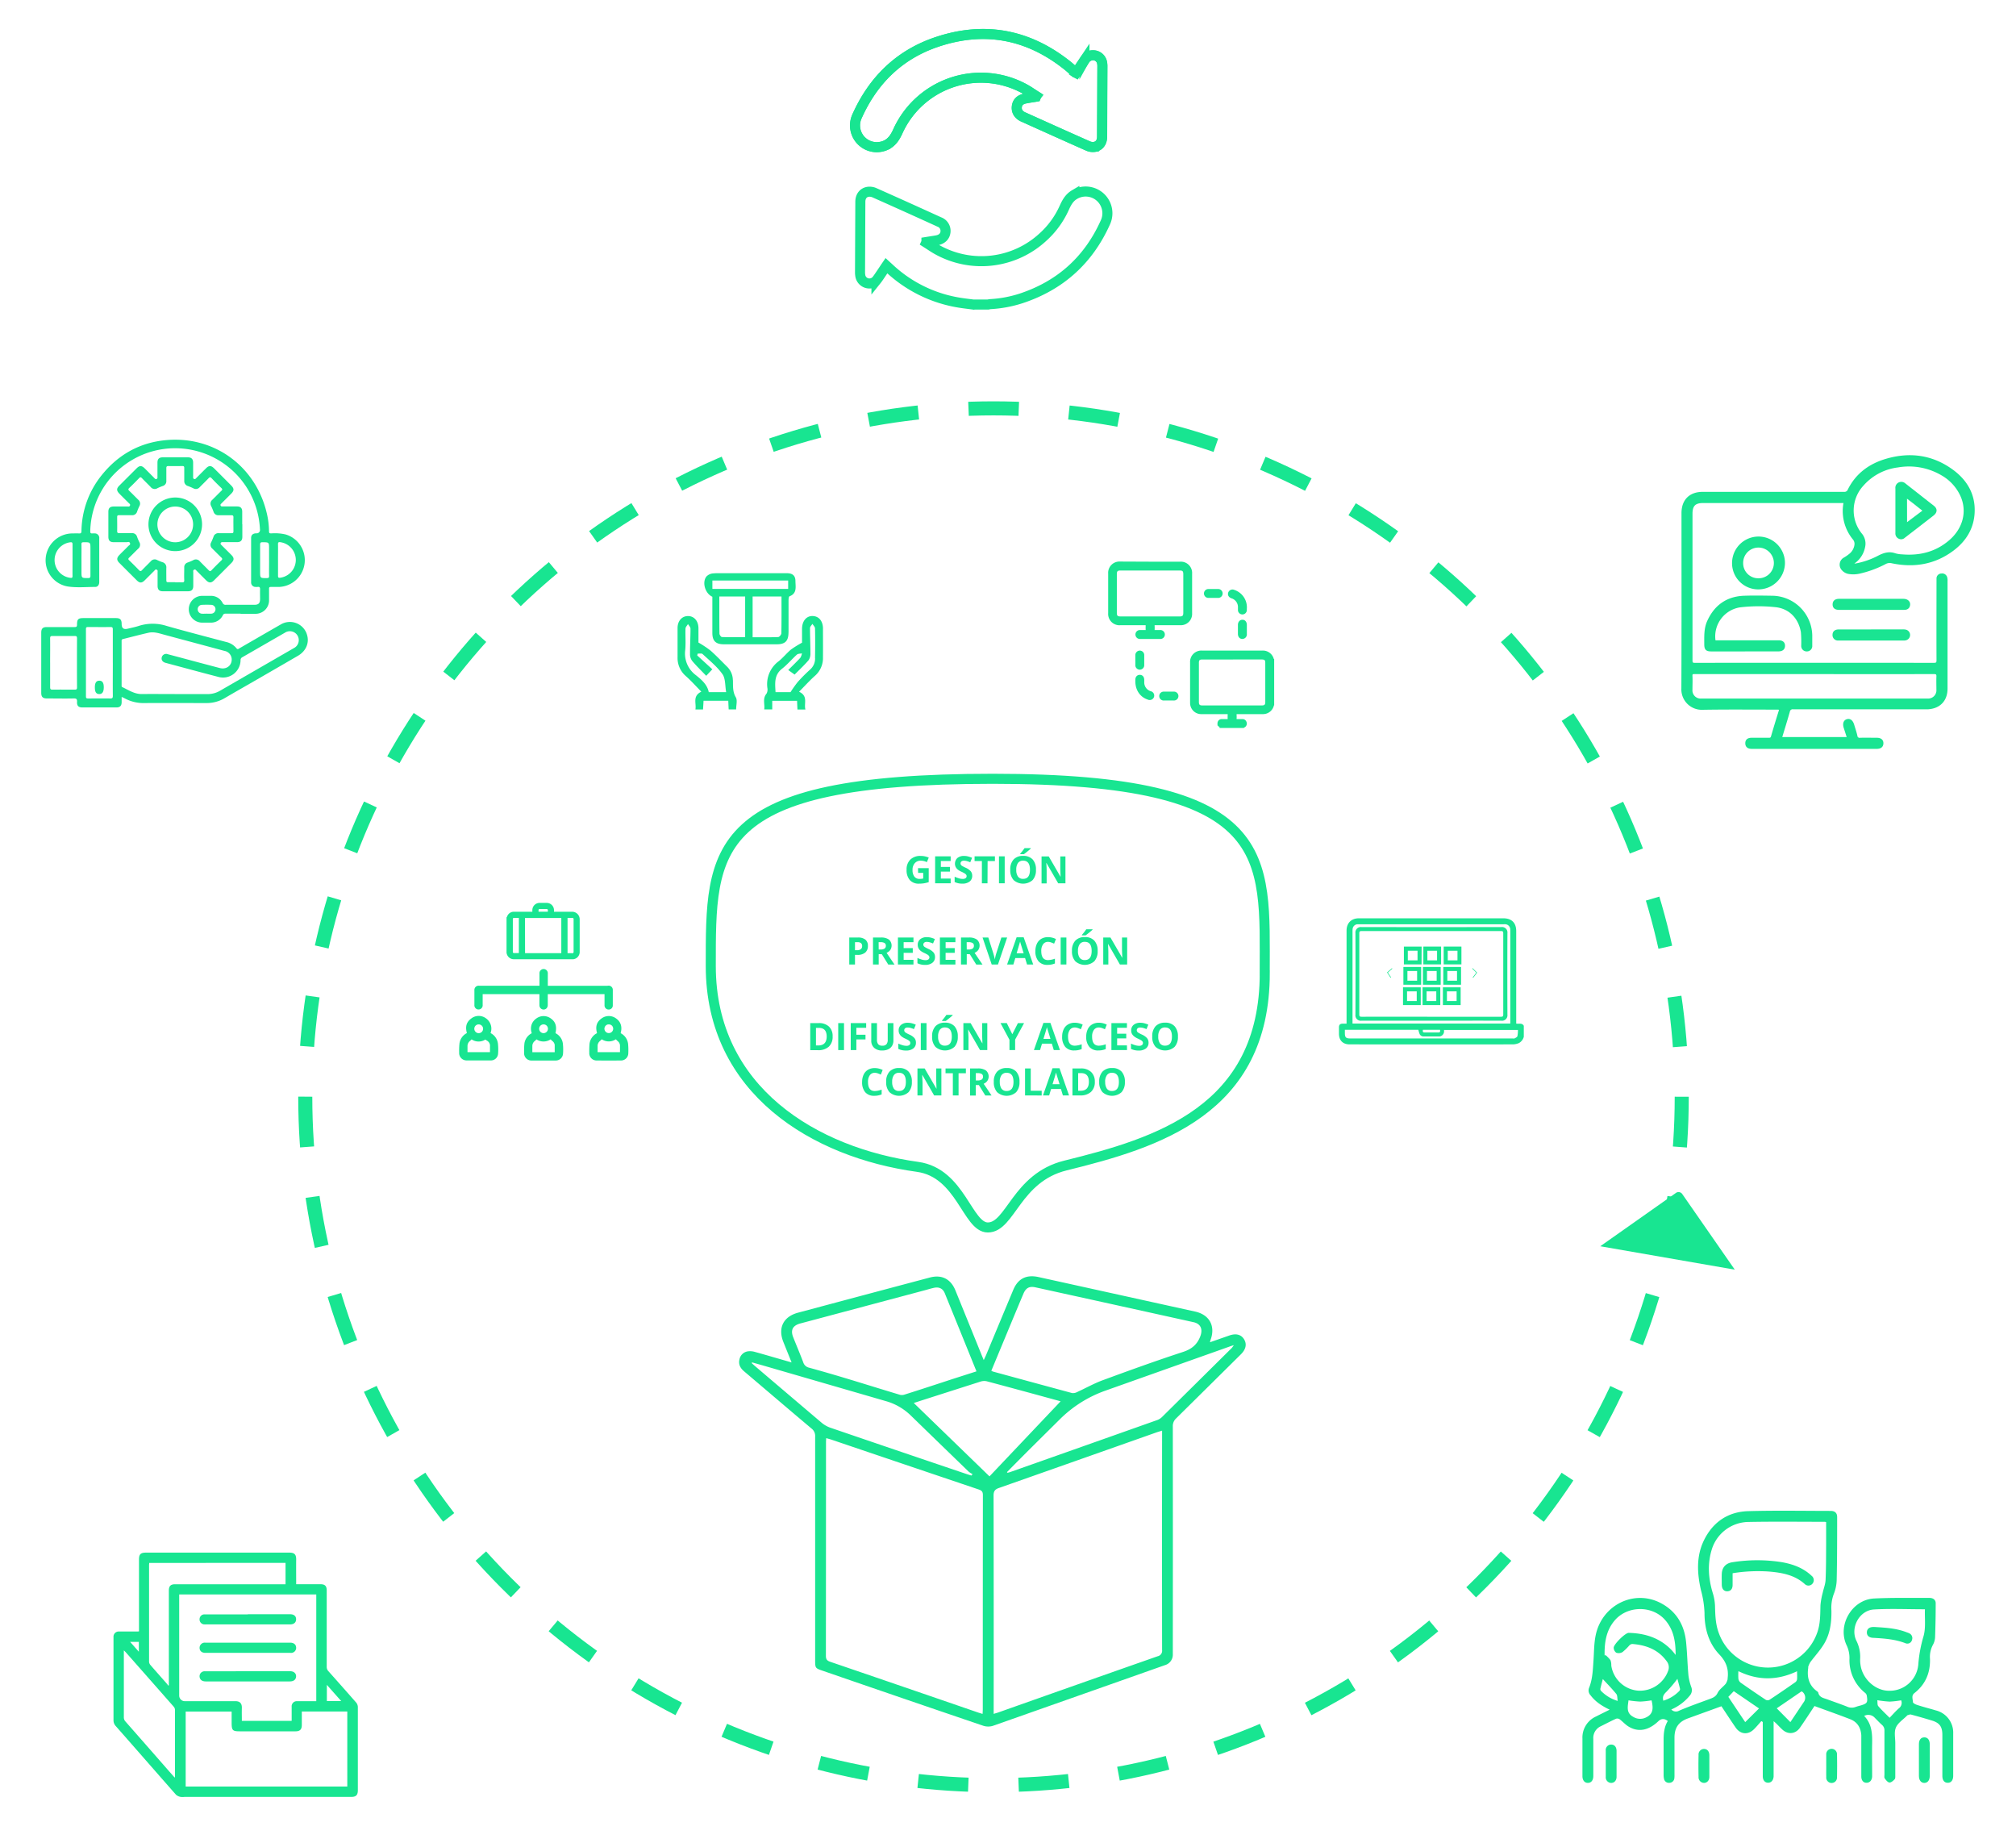 <svg id="Capa_2" data-name="Capa 2" xmlns="http://www.w3.org/2000/svg" viewBox="0 0 965 880"><defs><style>.cls-1,.cls-4,.cls-9{fill:none;}.cls-1,.cls-4,.cls-5,.cls-6{stroke:#18e591;stroke-miterlimit:10;}.cls-1{stroke-width:6.73px;stroke-dasharray:0 0 24.07 24.07;}.cls-2,.cls-6{fill:#18e591;}.cls-3{fill:#1ae491;}.cls-4{stroke-width:4.81px;}.cls-5{fill:#1ae492;}.cls-5,.cls-6{stroke-width:0.96px;}.cls-7{fill:#1ae592;}.cls-8{isolation:isolate;}</style></defs><g id="Capa_1-2" data-name="Capa 1-2"><circle class="cls-1" cx="475.56" cy="524.87" r="329.44"/><path class="cls-2" d="M766,596.41l36.23-25.53a2.15,2.15,0,0,1,3,.52l25.16,36.21"/><path class="cls-3" d="M58.23,333.54V336c0,1.76-.78,2.56-2.51,2.56H39.42c-1.81,0-2.65-.79-2.54-2.63.07-1.31-.24-1.72-1.64-1.68-4.27.1-8.55,0-12.83,0-1.92,0-2.67-.75-2.67-2.67V302.78c0-1.94.74-2.69,2.66-2.69,4.45,0,8.9,0,13.35,0,.87,0,1.12-.23,1.12-1.1,0-2.68.54-3.2,3.19-3.2H55.43c2.1,0,2.79.71,2.8,2.81s1,2.75,2.94,2.27c1.76-.43,3.56-.78,5.29-1.34a21.84,21.84,0,0,1,13.24,0c9.44,2.69,19,5.15,28.45,7.67a8.85,8.85,0,0,1,5,3c.6.79,1,.33,1.55,0,6.55-3.78,13.09-7.58,19.65-11.33a8.54,8.54,0,0,1,12.71,5.28c1,3.78-.74,7.54-4.44,9.69q-10.62,6.17-21.26,12.3c-4.55,2.62-9.11,5.21-13.64,7.86A16.76,16.76,0,0,1,99,336.46c-9.88,0-19.77-.07-29.66,0a18.94,18.94,0,0,1-9.74-2.3c-.38-.21-.79-.37-1.37-.64Zm25.43-1.37c5.17,0,10.33,0,15.51,0a11.76,11.76,0,0,0,6.11-1.58l35.37-20.42a4.27,4.27,0,1,0-4.25-7.39c-6.79,3.9-13.57,7.83-20.36,11.72a1.5,1.5,0,0,0-.89,1.44,8.4,8.4,0,0,1-10.65,8c-8.43-2.19-16.84-4.48-25.25-6.73-1.49-.4-2.17-1.48-1.79-2.76a2.17,2.17,0,0,1,2.89-1.36l6.06,1.61q9.41,2.54,18.8,5c3.21.85,5.91-1.28,5.69-4.41a4.17,4.17,0,0,0-3.42-3.78c-9.57-2.59-19.14-5.14-28.71-7.72-2.5-.68-5-1.55-7.6-1-4.08.92-8.11,2-12.17,3a.84.84,0,0,0-.79,1q0,10.56,0,21.11c0,.34-.07.75.34.93,3,1.39,5.78,3.36,9.32,3.32,5.25-.06,10.51,0,15.76,0ZM54,317.2c0-5.3,0-10.6,0-15.9,0-.87-.11-1.25-1.12-1.23-3.56.06-7.13,0-10.69,0-.81,0-1.06.19-1.05,1q0,16.11,0,32.2c0,.85.27,1,1.06,1,3.52,0,7-.06,10.55,0,1,0,1.27-.23,1.26-1.25-.06-5.29,0-10.59,0-15.89ZM24,317.13c0,3.91,0,7.84,0,11.75,0,.95.27,1.18,1.19,1.16,3.52-.05,7,0,10.55,0,.85,0,1.14-.18,1.13-1.08q-.06-11.76,0-23.51c0-.89-.27-1.1-1.13-1.09-3.52,0-7,0-10.55,0-.91,0-1.21.19-1.2,1.16.06,3.87,0,7.74,0,11.62Z"/><path class="cls-3" d="M115.19,293.68c-2.41,0-4.81,0-7.21,0a1.26,1.26,0,0,0-1.33.8,6.29,6.29,0,0,1-5.87,3.49c-1.34,0-2.67,0-4,0a6.41,6.41,0,1,1,0-12.82c1.38,0,2.76,0,4.14,0a6.15,6.15,0,0,1,5.64,3.41,1.46,1.46,0,0,0,1.56.87c4.54,0,9.09,0,13.63,0,2,0,2.73-.75,2.74-2.74,0-1.56-.06-3.13,0-4.68,0-1-.31-1.27-1.22-1.13a3.48,3.48,0,0,1-.79,0,2.11,2.11,0,0,1-2.28-2.25q0-10.56,0-21.11c0-1.53.86-2.26,2.49-2.3a1.59,1.59,0,0,0,1.74-1.88,40.64,40.64,0,0,0-81.23.93c0,.77.2,1.06,1,1a4.82,4.82,0,0,1,.93,0,2.16,2.16,0,0,1,2.38,2.42q0,10.42,0,20.84c0,1.36-.71,2.35-1.88,2.35-4.4,0-8.84.45-13.2-.21a12.71,12.71,0,0,1-10.55-13.66,12.91,12.91,0,0,1,12.43-11.73c1.15,0,2.32-.07,3.47,0,.92.06,1.2-.2,1.21-1.16a43.57,43.57,0,0,1,9.78-26.83c7.93-9.82,18.22-15.55,30.82-16.67,23.11-2.06,43,12.64,48.18,35.3a38.38,38.38,0,0,1,1,8.34c0,.84.26,1,1.07,1a22.51,22.51,0,0,1,6.89.51,12.83,12.83,0,0,1-3.24,25.12c-1.29,0-2.59,0-3.87,0-.65,0-.84.21-.83.85,0,1.82,0,3.65,0,5.48a6.43,6.43,0,0,1-6.52,6.52c-2.36,0-4.72,0-7.08,0ZM34.72,268c0-2.49,0-5,0-7.47,0-.95-.3-1.12-1.15-1a8.57,8.57,0,0,0,.07,17c.79.11,1.09,0,1.08-.93C34.68,273.06,34.72,270.53,34.72,268Zm98.36,0c0,2.49,0,5,0,7.47,0,.88.19,1.18,1.1,1a8.58,8.58,0,0,0,0-17c-.9-.14-1.13.15-1.11,1,.06,2.49,0,5,0,7.47ZM39,268v5.47c0,3.2,0,3.17,3.17,3.17.86,0,1.13-.21,1.12-1.1,0-4.27,0-8.54,0-12.81,0-3.28,0-3.25-3.25-3.23-.8,0-1.07.19-1.05,1,.05,2.49,0,5,0,7.47Zm89.8.14v-5.48c0-3.19,0-3.14-3.18-3.17-1,0-1.12.38-1.11,1.24,0,4.23,0,8.45,0,12.69,0,3.29,0,3.26,3.24,3.23.8,0,1.08-.19,1.06-1-.06-2.49,0-5,0-7.47ZM98.89,293.68c.75,0,1.51.05,2.26,0a2.1,2.1,0,0,0,2-2.11,2.08,2.08,0,0,0-2-2.11c-1.5-.08-3-.07-4.52,0a2.08,2.08,0,0,0-2,2.17,2.11,2.11,0,0,0,2,2.06C97.38,293.74,98.14,293.69,98.89,293.68Z"/><path class="cls-3" d="M116,250.91c0,2,0,4,0,6,0,1.75-.79,2.53-2.53,2.54-2.27,0-4.54,0-6.82,0-.4,0-.8,0-1,.44s.11.74.39,1c1.58,1.57,3.17,3.14,4.74,4.72,1.35,1.38,1.35,2.42,0,3.79q-4.14,4.17-8.31,8.32c-1.36,1.35-2.45,1.33-3.8,0-1.52-1.5-3-3-4.53-4.54-.33-.31-.58-.84-1.21-.55s-.42.83-.42,1.28c0,2.14,0,4.28,0,6.42,0,1.85-.76,2.63-2.57,2.63-4,0-8,0-12,0-1.73,0-2.49-.78-2.51-2.55,0-2.19,0-4.37,0-6.55,0-.47.19-1-.45-1.25s-.88.29-1.2.61c-1.49,1.47-3,3-4.45,4.44s-2.46,1.47-3.88.05q-4.17-4.14-8.32-8.31c-1.35-1.35-1.33-2.4,0-3.79s2.85-2.8,4.24-4.26c.39-.4,1.19-.68.83-1.48s-1-.39-1.55-.4c-2.05,0-4.1,0-6.15,0-1.85,0-2.62-.76-2.63-2.57,0-4,0-8,0-12,0-1.74.79-2.49,2.55-2.51,2.19,0,4.37,0,6.55,0,.47,0,1,.17,1.25-.46s-.29-.88-.61-1.21c-1.47-1.49-3-2.95-4.44-4.44s-1.48-2.45-.06-3.88q4.14-4.15,8.32-8.31c1.37-1.36,2.39-1.35,3.78,0,1.55,1.53,3.08,3.1,4.62,4.64.3.3.56.73,1.12.48s.42-.72.42-1.14c0-2.23,0-4.46,0-6.69,0-1.74.79-2.51,2.54-2.52h12c1.74,0,2.51.79,2.53,2.54,0,2.23,0,4.45,0,6.69,0,.43-.1.89.46,1.12s.81-.2,1.11-.5c1.55-1.54,3.08-3.1,4.63-4.63,1.37-1.36,2.39-1.36,3.78,0q4.17,4.14,8.31,8.32c1.36,1.38,1.36,2.41,0,3.79-1.57,1.59-3.16,3.15-4.73,4.73-.28.27-.62.52-.41,1s.6.44,1,.44h6.82c1.75,0,2.52.78,2.53,2.53,0,2,0,4,0,6ZM83.84,278.7c1,0,2-.05,3.07,0s1.33-.16,1.28-1.21c-.09-1.95,0-3.91,0-5.87a2.33,2.33,0,0,1,1.69-2.44,23.24,23.24,0,0,0,2.57-1.08,2.45,2.45,0,0,1,3.24.57c1.39,1.44,2.84,2.83,4.24,4.27.47.49.78.54,1.28,0,1.55-1.6,3.11-3.19,4.73-4.72.65-.62.47-1-.08-1.48-1.44-1.39-2.84-2.84-4.27-4.23a2.35,2.35,0,0,1-.5-3c.41-.84.76-1.71,1.09-2.58a2.39,2.39,0,0,1,2.51-1.77c2,0,4.09,0,6.14,0,.7,0,.93-.19.91-.91,0-2.22-.06-4.45,0-6.67,0-.89-.32-1-1.09-1-2,0-4,0-6,0a2.33,2.33,0,0,1-2.43-1.68c-.35-.92-.72-1.82-1.14-2.71a2.36,2.36,0,0,1,.54-3c1.47-1.43,2.88-2.9,4.37-4.33.49-.47.53-.78,0-1.28-1.61-1.55-3.2-3.11-4.72-4.74-.61-.65-1-.47-1.48.08-1.38,1.45-2.83,2.84-4.23,4.27a2.38,2.38,0,0,1-3,.5c-.84-.41-1.7-.76-2.58-1.09a2.41,2.41,0,0,1-1.78-2.51c0-2,0-4.09,0-6.14,0-.7-.19-.93-.9-.91-2.22,0-4.46.06-6.68,0-.88,0-1,.32-1,1.09,0,2,0,4,0,6a2.36,2.36,0,0,1-1.68,2.44,23.34,23.34,0,0,0-2.58,1.07,2.45,2.45,0,0,1-3.24-.57c-1.38-1.45-2.84-2.83-4.22-4.28-.47-.49-.79-.53-1.28,0-1.55,1.6-3.11,3.19-4.73,4.71-.66.61-.47,1,.07,1.48,1.46,1.38,2.84,2.83,4.27,4.23a2.36,2.36,0,0,1,.49,3,26.5,26.5,0,0,0-1.08,2.58,2.4,2.4,0,0,1-2.51,1.77c-2,0-4.1,0-6.15,0-.7,0-.91.2-.9.9,0,2.23.06,4.46,0,6.68,0,.89.32,1,1.08,1,2,0,4,0,6,0a2.35,2.35,0,0,1,2.43,1.68,21.67,21.67,0,0,0,1.09,2.58,2.48,2.48,0,0,1-.58,3.24c-1.44,1.39-2.83,2.84-4.27,4.22-.49.47-.53.79,0,1.29,1.6,1.55,3.19,3.11,4.72,4.72.62.66,1,.48,1.48-.07,1.39-1.45,2.83-2.84,4.23-4.27a2.37,2.37,0,0,1,3-.5,22.1,22.1,0,0,0,2.46,1,2.51,2.51,0,0,1,1.9,2.69c-.05,2,0,4,0,6,0,.7.2.94.91.9,1.1,0,2.22,0,3.33,0Z"/><path class="cls-3" d="M45.4,328.93c0-2.17.67-3.17,2.14-3.18s2.14,1,2.14,3.17-.71,3.28-2.2,3.24-2.08-1-2.08-3.23Z"/><path class="cls-3" d="M83.92,238.09a12.83,12.83,0,1,1-12.86,12.79,12.87,12.87,0,0,1,12.86-12.79ZM92.44,251a8.55,8.55,0,1,0-8.62,8.51A8.57,8.57,0,0,0,92.44,251Z"/><path class="cls-4" d="M515,34.92c-1.22-1.09-2.32-2.13-3.48-3.09C492.74,16.55,471.67,12.34,448.69,20c-18.09,6-30.76,18.38-38.52,35.76a10.41,10.41,0,0,0,13.62,13.81c3.08-1.31,4.7-3.86,6-6.79a43.64,43.64,0,0,1,60.46-20.38c2,1.06,3.81,2.38,5.73,3.57l-.11.34c-1.68.27-3.36.51-5,.83-2.41.45-3.81,1.79-4.09,3.85s.75,4,3.05,5q15.46,7,31,13.89a5.59,5.59,0,0,0,2.93.46c2.35-.29,3.79-2.16,3.81-4.75q.09-17.05.15-34.11a8.81,8.81,0,0,0-.12-1.25,4.32,4.32,0,0,0-4-3.74,4.62,4.62,0,0,0-4.43,2.35l-4.09,6.12Z"/><path class="cls-4" d="M465.88,145.75c-2.42-.33-4.84-.58-7.24-1a63.79,63.79,0,0,1-33.08-16.46l-1.25-1.14c-.88,1.29-1.7,2.54-2.53,3.77-.73,1.07-1.44,2.18-2.25,3.19a4.42,4.42,0,0,1-7.76-2.4,10.54,10.54,0,0,1-.1-1.13q.07-17,.15-34c0-2.62,1.4-4.46,3.75-4.8a5.67,5.67,0,0,1,2.93.43q15.57,6.92,31.07,14a4.53,4.53,0,0,1,3,4.88c-.25,2-1.66,3.43-4.05,3.9-.86.17-1.74.29-2.61.43l-2.45.39c0,.11-.09.23-.14.34,1.93,1.22,3.79,2.54,5.8,3.61a43.39,43.39,0,0,0,50-6.2,42,42,0,0,0,10.26-14c1.14-2.53,2.4-4.91,4.9-6.39a10.4,10.4,0,0,1,14.9,13.12q-12.13,27.16-40.39,36.51A58.08,58.08,0,0,1,474,145.55a8.82,8.82,0,0,0-1,.18h-7.08Z"/><path class="cls-4" d="M515,34.92c1.4-2.08,2.74-4.1,4.09-6.12a4.62,4.62,0,0,1,4.43-2.35,4.32,4.32,0,0,1,4,3.74,7.56,7.56,0,0,1,.12,1.25q-.07,17.06-.15,34.11c0,2.59-1.46,4.46-3.81,4.75a5.69,5.69,0,0,1-2.93-.46c-10.34-4.58-20.65-9.24-31-13.89-2.29-1-3.34-2.81-3.05-5s1.68-3.39,4.09-3.85c1.68-.32,3.36-.56,5-.83L496,46c-1.91-1.19-3.75-2.51-5.73-3.57a43.65,43.65,0,0,0-60.46,20.38c-1.34,2.93-3,5.48-6,6.79a10.41,10.41,0,0,1-13.62-13.81C417.92,38.36,430.59,26,448.68,20c23-7.64,44.05-3.43,62.87,11.85,1.17,1,2.26,2,3.48,3.09Z"/><path class="cls-5" d="M852.44,353.21h32.17c-.55-1.72-1.08-3.35-1.61-5-.59-1.85-.13-3.23,1.22-3.59s2.33.55,2.88,2.38,1.09,3.4,1.49,5.13a1.52,1.52,0,0,0,1.83,1.42c2.64-.09,5.31,0,8,0,1.73,0,2.65.78,2.63,2.18s-.94,2.17-2.67,2.17h-59.9c-1.72,0-2.59-.79-2.58-2.23s.88-2.11,2.53-2.12c2.75,0,5.5,0,8.24,0,.83,0,1.28-.17,1.53-1.06,1.16-4,2.38-8,3.63-12,.35-1.11.12-1.37-1.06-1.37-11.91,0-23.82-.12-35.74.08a9.31,9.31,0,0,1-9.73-9.73c.12-28,.06-55.95.06-83.92,0-6.1,3.59-9.69,9.71-9.69q33.79,0,67.57,0a2.17,2.17,0,0,0,2.29-1.38C888.7,226.9,895,222.33,903,220c11.18-3.26,21.8-1.85,31.35,5.05,6.66,4.81,10.64,11.32,10.39,19.77-.23,7.81-4,13.9-10.17,18.46-8.7,6.42-18.48,8-28.95,5.81a4.43,4.43,0,0,0-3.14.37,50.35,50.35,0,0,1-12.43,4.6,13.34,13.34,0,0,1-4.88.18,5,5,0,0,1-3.13-1.65,3.37,3.37,0,0,1,.68-5.26A19.06,19.06,0,0,0,886,265a7.22,7.22,0,0,0,2.14-4.16,3.73,3.73,0,0,0-.8-2.94,20.94,20.94,0,0,1-4.53-16.65c.12-.74,0-1.12-.82-1-.28,0-.57,0-.86,0H815.24c-4,0-5.57,1.57-5.57,5.61q0,35.09,0,70.17c0,1.34.34,1.67,1.66,1.66q57.15-.06,114.3,0c1.53,0,1.8-.44,1.8-1.86-.06-12.54,0-25.08,0-37.61,0-.48,0-1,0-1.45a1.88,1.88,0,0,1,1.88-1.83,2,2,0,0,1,2.27,1.38,4.77,4.77,0,0,1,.17,1.71v51.51c0,5.53-3.31,9.05-8.81,9.42-.58,0-1.16,0-1.73,0q-31.39,0-62.8,0a1.87,1.87,0,0,0-2.16,1.64c-1.2,4.2-2.5,8.38-3.8,12.67Zm34.41-83.15a3.82,3.82,0,0,0,1.84,0,38,38,0,0,0,10.7-3.8c2.52-1.27,4.94-2,7.73-1a14.43,14.43,0,0,0,3.43.52c8.52.7,16.29-1.25,22.85-6.93,6.71-5.8,8.77-14.1,5.52-21.49a22.26,22.26,0,0,0-9.25-10.24,31.23,31.23,0,0,0-21.3-3.89,26.73,26.73,0,0,0-16.75,8.85,18,18,0,0,0-.58,23.82,7,7,0,0,1,1.25,5.87,11.89,11.89,0,0,1-4.22,7c-.41.35-1,.58-1.22,1.27Zm-18.29,52.05q-28.71,0-57.42,0c-1.07,0-1.55.16-1.49,1.4.11,2.16,0,4.33,0,6.51a4.4,4.4,0,0,0,4.78,4.76H922.65a4.43,4.43,0,0,0,4.73-4.69c0-2.06-.08-4.15,0-6.21.07-1.38-.32-1.78-1.73-1.77q-28.58.07-57.13,0Z"/><path class="cls-5" d="M835.08,311.27H819.17c-2.28,0-2.9-.62-2.91-2.92,0-3.76-.22-7.53,1.42-11.08,3.39-7.39,9.12-11.41,17.27-11.69,4.48-.15,9-.07,13.45,0A18.92,18.92,0,0,1,867,304.12c0,1.64,0,3.28,0,4.92a2.09,2.09,0,0,1-2.14,2.23,2.12,2.12,0,0,1-2.19-2.2,58.66,58.66,0,0,0-.15-6.5c-1.13-6.95-5.87-11.87-12.83-12.5a76.31,76.31,0,0,0-16.89.12,14.53,14.53,0,0,0-12.17,15.94c.12,1.07.8.77,1.35.77,5.84,0,11.66,0,17.5,0h11.86c1.76,0,2.64.75,2.62,2.17s-.93,2.17-2.65,2.18h-16.2Z"/><path class="cls-5" d="M829.57,269.48a12.18,12.18,0,1,1,24.36-.09,12.27,12.27,0,0,1-12.11,12.19,12.05,12.05,0,0,1-12.26-12.1Zm12.13,7.74a7.77,7.77,0,0,0,7.88-7.74,7.88,7.88,0,0,0-7.75-7.91,7.78,7.78,0,0,0-7.91,7.86,7.67,7.67,0,0,0,7.78,7.79Z"/><path class="cls-5" d="M895.66,291.39H880.34c-1.79,0-2.65-.7-2.65-2.13s.9-2.21,2.61-2.21h30.8c1.92,0,3.06,1.17,2.7,2.71-.31,1.31-1.28,1.65-2.52,1.64-5.2,0-10.41,0-15.61,0Z"/><path class="cls-5" d="M895.77,301.69h14.74a6.48,6.48,0,0,1,1.59.09,2.14,2.14,0,0,1,0,4.2,2.28,2.28,0,0,1-.57.07c-10.51,0-21,0-31.52,0a2.11,2.11,0,0,1-2.36-2.18c0-1.38.83-2.15,2.48-2.16,5.2,0,10.4,0,15.6,0Z"/><path class="cls-5" d="M907.75,244.33c0-3.52,0-7,0-10.56a2.36,2.36,0,0,1,1.22-2.41,2.46,2.46,0,0,1,2.82.4q6.83,5.36,13.65,10.71c1.54,1.23,1.4,2.68-.36,4q-6.68,5.19-13.39,10.35l-.23.18a2.07,2.07,0,0,1-2.41.36,2.23,2.23,0,0,1-1.3-2.22c0-3.62,0-7.23,0-10.85Zm4.63,6.52c2.83-2.12,5.43-4.1,8-6,.72-.53.19-.77-.18-1.06L916,240.47c-1.15-.89-2.33-1.77-3.65-2.78Z"/><path class="cls-2" d="M66.53,780.71v-34.3c0-2.63.76-3.38,3.41-3.38h68.61c2.42,0,3.25.92,3.22,3.31-.05,3.88,0,7.76,0,11.81h11.56c2.21,0,3.06.83,3.06,3q0,18.23,0,36.46a3,3,0,0,0,.82,2.18q6.67,7.46,13.28,15a3.47,3.47,0,0,1,.8,2.08c0,13.28,0,26.57,0,39.84,0,2.37-.85,3.23-3.22,3.23H88.24a6.75,6.75,0,0,1-1.74,0,4.71,4.71,0,0,1-2.21-1C74.65,848,65.08,837,55.47,826.1a4,4,0,0,1-1.14-2.81q0-19.93,0-39.84A2.48,2.48,0,0,1,57,780.78h8.27c.38,0,.76,0,1.25-.06Zm19.25-17.66v48.43a2.66,2.66,0,0,0,2.7,2.64h24.23c2.17,0,3.13,1.12,3.06,3.28s0,4.08,0,6.15h23.84c0-2.32,0-4.56,0-6.8a2.44,2.44,0,0,1,2.5-2.63c.42,0,.86,0,1.28,0h8V763.05Zm3,91.91h77.46V819.07H144.47v6.48c0,2.07-.89,3-3,3H114.81c-3.47,0-3.91-.45-3.93-4v-5.46h-22V855Zm-17.36-107c0,.4-.07.65-.07.92q0,23.19,0,46.36a2.56,2.56,0,0,0,.62,1.53c2.64,3.06,5.33,6.07,8,9.11a9.55,9.55,0,0,1,.57.8l.29-.2V761.17c0-2.15.88-3,3-3h52.85V747.94ZM83.63,850.77a4.05,4.05,0,0,0,.12-.6q0-16,0-32a2.36,2.36,0,0,0-.61-1.42q-11.49-13.08-23-26.1a10.44,10.44,0,0,0-.86-.82v1q0,15.49,0,31a2.85,2.85,0,0,0,.81,2.06q10.46,11.89,20.89,23.82l2.74,3.09Zm79.7-36.7c-2.38-2.68-4.56-5.14-6.87-7.76v7.76ZM66.46,785.73H62.27l4.19,4.73Z"/><path class="cls-2" d="M118.66,799.8H139c1.91,0,3.09,1.39,2.64,3.07-.31,1.17-1.31,1.79-2.92,1.8H98.48c-1.68,0-2.73-.75-2.92-2.06a2.39,2.39,0,0,1,2.5-2.8c3.07,0,6.14,0,9.19,0Z"/><path class="cls-2" d="M118.62,772.52h20.26c1.92,0,3,1,2.84,2.69-.12,1.34-1.14,2.16-2.8,2.17-3,0-5.9,0-8.85,0H98.63a7.39,7.39,0,0,1-.94,0,2.37,2.37,0,0,1-2.16-2.56,2.3,2.3,0,0,1,2.36-2.24c2.87,0,5.74,0,8.61,0h12.12Z"/><path class="cls-2" d="M118.55,791H98.28c-1.75,0-2.83-1-2.74-2.59a2.47,2.47,0,0,1,2.71-2.29H138.9c1.59,0,2.63.75,2.82,2A2.43,2.43,0,0,1,139,791H118.55Z"/><path class="cls-2" d="M843,823.78c-1.15,1.28-2.24,2.61-3.47,3.82-2.85,2.78-6.47,2.42-8.73-.86s-4.49-6.7-6.81-10.19l-5.5,2q-5.28,1.91-10.56,3.83c-4.44,1.64-6.39,4.42-6.4,9.18,0,5.88,0,11.77,0,17.66a12.51,12.51,0,0,1-.06,1.73,2.4,2.4,0,0,1-2.44,2.24,2.33,2.33,0,0,1-2.52-1.93,7.93,7.93,0,0,1-.19-1.89c0-5.54,0-11.08,0-16.62,0-3.21.29-6.33,2-9.13q-2.4-1.92-4.52.1c-4.65,4.43-9.56,5.39-14.24,2.56-1.56-.94-2.8-2.39-4.27-3.49a2.06,2.06,0,0,0-1.73-.27c-2.46,1.12-4.86,2.39-7.28,3.59a6.13,6.13,0,0,0-3.61,6c0,5.59,0,11.19,0,16.79,0,.4,0,.81,0,1.21-.06,1.9-1,3.08-2.56,3.11s-2.56-1.16-2.64-3v-.52c0-5.89,0-11.77,0-17.66A11,11,0,0,1,764,821.44c2.09-1.07,4.2-2.1,6.51-3.25-3.69-1.75-6.82-3.78-9.13-6.85a3.34,3.34,0,0,1-.77-3.51c1.71-4.19,1.83-8.65,2.14-13.07.29-4.14.23-8.36,1.1-12.38,3.08-14.34,18.33-21.82,31-15.26,7.5,3.89,11.39,10.42,12.23,18.71.54,5.28.64,10.59,1.12,15.88a25.13,25.13,0,0,0,1.38,5.69,3.94,3.94,0,0,1-.68,4A23.34,23.34,0,0,1,800,818.1a3,3,0,0,0,3.66.61c4.76-2.05,9.65-3.76,14.52-5.56,1.64-.61,3.1-1.1,4-3,.82-1.68,2.63-2.87,3.89-4.37a7.12,7.12,0,0,0,.88-2.11,1,1,0,0,0,0-.35c.59-4.49-.6-8-3.93-11.52-5.15-5.4-7.14-12.46-7.12-19.89a47.47,47.47,0,0,0-1.68-10.81c-1.85-8.08-2.36-16.31,1.45-24.05,4.28-8.69,11.51-13.59,21.17-13.87,13.15-.37,26.31-.12,39.47-.11,2,0,3.09,1,3.08,2.95,0,10,0,20.08-.22,30.12a19.42,19.42,0,0,1-1.41,6.73,18.9,18.9,0,0,0-1.12,7.78c.11,5.61-.57,11.15-3.49,16-1.86,3.14-4.42,5.85-6.6,8.8a10.39,10.39,0,0,0-1,2.19c-.06.15,0,.35,0,.52-.69,4.59.38,8.5,4.33,11.31.18.14.41.32.45.51.5,2.38,2.59,2.63,4.36,3.28,3.14,1.16,6.3,2.23,9.41,3.46a5.32,5.32,0,0,0,4.16.16,20.55,20.55,0,0,1,2.16-.64c3.41-1,3.69-1.39,3.14-4.86a2.25,2.25,0,0,0-.78-1.22,20,20,0,0,1-7.49-16.4,14.05,14.05,0,0,0-1.4-6.46c-4.49-9.6,2.59-21.78,13.19-22.32,8.81-.44,17.65-.25,26.48-.28,1.81,0,3,.94,3,2.53q0,8.22-.3,16.43a8.33,8.33,0,0,1-1.09,3.61,12.29,12.29,0,0,0-1.34,6.65c.18,6.65-2.16,12.18-7.46,16.33-1.57,1.23-.74,2.9-.7,4.33,0,.46,1.18,1.08,1.92,1.31,3,1,6.09,1.75,9.12,2.67a10.93,10.93,0,0,1,8.23,11q0,10.14,0,20.26c0,2.14-1,3.39-2.65,3.35s-2.53-1.24-2.54-3.29q0-9.78,0-19.57c0-4.07-1.35-5.87-5.25-7-3.26-1-6.52-1.92-9.8-2.8-.49-.13-1.11.21-1.66.35-.09,0-.17.15-.25.23-1.82,1.85-4.32,3.42-5.27,5.64s-.29,5-.3,7.51c0,5.08,0,10.16,0,15.23,0,.69.08,1.59-.29,2-.68.74-1.72,1.64-2.52,1.57s-1.67-1.14-2.25-2c-.31-.42-.13-1.23-.13-1.87,0-7,0-14,0-20.94a3.35,3.35,0,0,0-1.14-2.72c-1.25-1.11-2.39-2.34-3.57-3.53a4.15,4.15,0,0,0-5-.79c3.6,3.69,3.92,8.29,3.82,13.06s0,9.81,0,14.71c0,.41,0,.81,0,1.21-.08,1.85-1.17,3-2.7,3s-2.48-1.2-2.49-3c0-5.82,0-11.65,0-17.48,0-.75,0-1.5,0-2.25-.24-3.6-1.88-6.35-5.27-7.67-5.63-2.19-11.34-4.19-17.14-6.32-2.33,3.49-4.59,7-6.94,10.36-2.16,3.1-5.77,3.42-8.51.84-1-.91-1.87-1.88-2.82-2.81-.31-.31-.65-.59-1.29-1.15v25.06c0,.46,0,.92,0,1.39-.12,1.88-1.15,3-2.66,3s-2.53-1.18-2.53-3.1c0-8,0-16,0-24.06v-1.88c-.2-.13-.39-.27-.57-.41Zm31.13-95.33a4.37,4.37,0,0,0-.56-.17c-12.3,0-24.59-.16-36.87.08a18.61,18.61,0,0,0-17.27,13c-2.17,6.88-1.72,13.86.35,20.77a24.31,24.31,0,0,1,1.14,6.19c.12,4.34.2,8.63,1.68,12.79a25,25,0,0,0,47.18.41c1.61-4.33,1.5-8.81,1.62-13.32a34.28,34.28,0,0,1,1.09-6c.44-2.07,1.29-4.12,1.37-6.21.25-5.7.22-11.42.26-17.12,0-3.45,0-6.9,0-10.41Zm47.29,41.69c-8.43,0-16.45-.36-24.44.1-6.91.41-11.4,8.62-8.41,14.9a17.3,17.3,0,0,1,1.83,8.8,14.07,14.07,0,0,0,.14,2.59c.86,6.9,7.07,12.62,13.68,12.61a13.73,13.73,0,0,0,14-12.41,65.17,65.17,0,0,1,2.43-13.41c1.27-4.07.59-8.76.76-13.19ZM768.12,792.23l.44-.14a14.75,14.75,0,0,1,2.33,2.42,6.65,6.65,0,0,1,.38,2.54,14.12,14.12,0,0,0,13.16,12.06,14.4,14.4,0,0,0,14-9.36,4.64,4.64,0,0,0-.58-4.67c-4.09-5.67-9.91-7.82-16.55-8.33a2.24,2.24,0,0,0-1.43.75,26.94,26.94,0,0,1-3.21,3.12,3.57,3.57,0,0,1-3,.31,3,3,0,0,1-1.23-2.36c-.08-1.63,5.56-7.18,7.19-7.14,7.82.19,14.87,2.39,20.46,8.18.65.68,1.23,1.43,2,2.38,0-6.27-.86-11.85-4.92-16.59-6.12-7.15-18-7.13-24.18,0-4.22,4.91-5,10.71-4.9,16.81Zm64,7.54a27,27,0,0,0,0,3.65,2.92,2.92,0,0,0,1,1.78q6,4.21,12.12,8.28a1.94,1.94,0,0,0,1.74,0q6.27-4.14,12.42-8.46a2.13,2.13,0,0,0,.8-1.36c.11-1.19,0-2.39,0-3.86-9.41,4.45-18.67,4.56-28.15-.08ZM857,824.14c2.13-3.18,4.21-6.29,6.28-9.4a3.62,3.62,0,0,0-.52-5.1,1.73,1.73,0,0,0-.47-.18l-11.82,8.08,6.53,6.6ZM827.3,812.06l8.08,12.09c2.26-2.25,4.39-4.34,6.61-6.55l-12.09-8.26Zm-36.74,1.67a45.9,45.9,0,0,1-5.41.59,48.89,48.89,0,0,1-5.63-.6c-.35,3-1.25,6.06,2.34,7.95a6.29,6.29,0,0,0,6.08.22c3.74-1.77,3.35-4.86,2.62-8.17Zm108.05-.08c.15,1-.05,2.23.45,2.83,1.62,1.92,3.5,3.62,5.44,5.59,1.57-1.63,2.92-3.21,4.47-4.56a3.2,3.2,0,0,0,1.06-3.8,46.32,46.32,0,0,1-5.46.62A50.45,50.45,0,0,1,898.61,813.65ZM774.35,814c-.24-1.33-.1-2.62-.67-3.32-2.07-2.54-4.39-4.89-6.46-7.15-.32,1.21-.78,2.9-1.17,4.61a1.31,1.31,0,0,0,.26,1A18.25,18.25,0,0,0,774.35,814Zm21.85-.11a17.9,17.9,0,0,0,7.58-4.59,1.39,1.39,0,0,0,.41-1c-.39-1.72-.88-3.41-1.27-4.87a61.74,61.74,0,0,1-5.2,6.15c-1.32,1.24-2.09,2.32-1.52,4.35Z"/><path class="cls-2" d="M923.73,842.35c0,2.48,0,4.95,0,7.43,0,2.17-1,3.42-2.56,3.46s-2.63-1.22-2.64-3.36q0-7.61,0-15.21c0-2,.94-3.21,2.54-3.24s2.64,1.18,2.66,3.32c0,2.54,0,5.07,0,7.61Z"/><path class="cls-2" d="M773.8,844.09c0,2.08,0,4.16,0,6.23,0,1.75-1.08,2.9-2.55,2.92a2.66,2.66,0,0,1-2.62-2.86c0-4.21,0-8.41,0-12.63a2.59,2.59,0,0,1,2.56-2.87c1.57,0,2.58,1.1,2.61,3,0,2.08,0,4.15,0,6.23Z"/><path class="cls-2" d="M874.17,845.06c0-1.78,0-3.57,0-5.35a2.58,2.58,0,1,1,5.15-.11c.08,3.68.08,7.37,0,11a2.58,2.58,0,1,1-5.14-.22c-.05-1.78,0-3.57,0-5.35Z"/><path class="cls-2" d="M818.22,845.15c0,1.72,0,3.45,0,5.17s-1.09,2.89-2.54,2.91a2.68,2.68,0,0,1-2.63-2.85q-.12-5.26,0-10.52a2.63,2.63,0,0,1,2.58-2.88c1.55,0,2.55,1.09,2.59,3,0,1.73,0,3.46,0,5.18Z"/><path class="cls-2" d="M829.35,752.89c0,2,0,3.76,0,5.54,0,2-.93,3.05-2.51,3.1s-2.62-1-2.68-3.11c0-1.73-.07-3.46,0-5.18.13-3.23,2-5.17,5.2-5.63a75.33,75.33,0,0,1,23.6,0c5.3.95,10.23,2.74,14.23,6.53a2.6,2.6,0,0,1,.41,3.72,2.49,2.49,0,0,1-3.69.23c-4.89-4.4-10.91-5.47-17.12-6A76,76,0,0,0,829.35,752.89Z"/><path class="cls-2" d="M899,778.73c4.72.28,9.41.72,13.86,2.5a5.63,5.63,0,0,1,1,.4,2.51,2.51,0,0,1,1.36,3.18,2.29,2.29,0,0,1-3.16,1.57c-5-1.94-10.3-2.28-15.59-2.58-1.94-.12-2.94-1.17-2.85-2.75s1.23-2.44,3.18-2.43c.75,0,1.49.07,2.24.11Z"/><path class="cls-6" d="M261.72,475.29v5.49a2.77,2.77,0,0,1-.08.76,1.45,1.45,0,0,1-1.51,1.1,1.47,1.47,0,0,1-1.39-1.19,2.85,2.85,0,0,1-.05-.66v-5.52H230.56v5.67a1.51,1.51,0,1,1-3,0v-7.11a1.52,1.52,0,0,1,1.67-1.62h28.93l.55,0v-.63c0-1.91,0-3.82,0-5.73a1.51,1.51,0,0,1,2.08-1.52,1.53,1.53,0,0,1,.95,1.54v6.37h28.71c.25,0,.48,0,.72-.05a1.5,1.5,0,0,1,1.68,1.48q0,3.72,0,7.44a1.46,1.46,0,0,1-1.52,1.54,1.48,1.48,0,0,1-1.48-1.58v-5.78H261.72Z"/><path class="cls-6" d="M286.38,494.74c-1-3.19-.46-5.31,1.81-6.93a5.34,5.34,0,0,1,6.47,0c2.19,1.57,2.81,3.91,1.85,6.89a6.16,6.16,0,0,1,3.67,4.94,30.62,30.62,0,0,1,.09,4.39,3,3,0,0,1-3.07,3q-5.76.06-11.52,0a3,3,0,0,1-3.12-3.26,37.22,37.22,0,0,1,.11-4.23,6.2,6.2,0,0,1,2.78-4.38,6.05,6.05,0,0,1,.92-.43Zm8.45,2a5.6,5.6,0,0,1-6.84,0c-.4.39-.78.78-1.18,1.14a3.54,3.54,0,0,0-1.24,2.72V504h11.68c0-1.28,0-2.5,0-3.73a3.28,3.28,0,0,0-1.28-2.4C295.59,497.51,295.24,497.15,294.83,496.77Zm-3.38-7a2.57,2.57,0,1,0,2.54,2.55A2.53,2.53,0,0,0,291.45,489.76Z"/><path class="cls-6" d="M224.08,494.76c-1-3.36-.44-5.33,1.83-7a5.33,5.33,0,0,1,6.33-.11,5.74,5.74,0,0,1,2.29,3.19,5.47,5.47,0,0,1-.34,3.79,6.06,6.06,0,0,1,3.68,4.85,24.38,24.38,0,0,1,.07,4.68,2.94,2.94,0,0,1-3.06,2.84c-3.82,0-7.63,0-11.45,0a3.05,3.05,0,0,1-3.16-3.24,33.84,33.84,0,0,1,.15-4.39,6.05,6.05,0,0,1,2.82-4.29,4,4,0,0,1,.84-.37Zm8.22,2.17a5.5,5.5,0,0,1-6.62-.16,14.28,14.28,0,0,1-1,1,3.58,3.58,0,0,0-1.38,2.82c0,.93,0,1.87,0,2.81,0,.5.16.6.63.6,3.51,0,7,0,10.52,0l.57,0v-3.13a5.7,5.7,0,0,0,0-.83,3.37,3.37,0,0,0-1.32-2.21C233.23,497.52,232.81,497.27,232.3,496.93Zm-5.74-4.62a2.58,2.58,0,1,0,2.61-2.55A2.55,2.55,0,0,0,226.56,492.31Z"/><path class="cls-6" d="M265.31,494.7a6,6,0,0,1,3.65,4.83,26,26,0,0,1,.07,4.67,3,3,0,0,1-3.06,2.85q-5.73,0-11.46,0a3,3,0,0,1-3.15-3.23,34.05,34.05,0,0,1,.14-4.4,6.09,6.09,0,0,1,2.81-4.28,2.06,2.06,0,0,1,.44-.23c.14,0,.28-.06.47-.1a5.81,5.81,0,0,1-.29-4.35,5.46,5.46,0,0,1,2.1-2.68,5.36,5.36,0,0,1,6.34,0c2.21,1.54,2.8,3.67,1.94,7ZM266,504c0-1.35,0-2.64,0-3.92a3.19,3.19,0,0,0-1.27-2.24c-.39-.33-.73-.69-1.13-1.07a5.6,5.6,0,0,1-6.86,0,11.78,11.78,0,0,1-1,1,3.56,3.56,0,0,0-1.4,2.86c0,.91,0,1.83,0,2.75,0,.5.11.65.63.65,3.5,0,7,0,10.47,0l.59,0Zm-5.83-14.24a2.57,2.57,0,0,0,0,5.14,2.59,2.59,0,0,0,2.6-2.57,2.56,2.56,0,0,0-2.59-2.57Z"/><path class="cls-6" d="M243,439.36c.09-.25.15-.51.25-.75a2.93,2.93,0,0,1,2.85-1.8h9.2v-1.05a3,3,0,0,1,3.19-3.18h3.12a3,3,0,0,1,3.09,3.05v1.18h.43c2.88,0,5.76,0,8.64,0A3.13,3.13,0,0,1,277,440c0,5.18,0,10.34,0,15.52a3,3,0,0,1-2.56,3.05,3.66,3.66,0,0,1-.66,0H246.17a3,3,0,0,1-3.18-2.48l-.05-.11V439.37Zm7.85,17.26h18.31V438.83H250.82Zm-2-17.82h-.36c-.87,0-1.75,0-2.62,0a1,1,0,0,0-.87,1v15.72a1,1,0,0,0,1.06,1.06h2.78V438.81Zm22.34,17.83h2.75a1,1,0,0,0,1.1-1.09V439.89a1,1,0,0,0-1.1-1.09h-2.46a2.85,2.85,0,0,0-.29,0Zm-8.47-19.85c0-.45,0-.85,0-1.27a1,1,0,0,0-1-.95h-3.46a.91.91,0,0,0-.94.82,13,13,0,0,0,0,1.4h5.38Z"/><path class="cls-2" d="M377.45,302.52c0-5.08,0-10.17,0-15.25,0-.66.11-1.77.46-1.9,3.71-1.4,2.87-4.55,2.84-7.3,0-2.54-1.34-3.7-3.92-3.75H342.64v0l-1.32.09a4.91,4.91,0,0,0-3.21,1.53c-2.15,2.82-.54,8.14,2.87,9.64,0,5.85,0,11.56,0,17.28,0,3.86,1.61,5.47,5.52,5.48q12.62,0,25.25,0c4.14,0,5.67-1.57,5.69-5.8Zm-20.77,2.41c-3.73,0-7.42.06-11.11-.07-.43,0-1.18-1.05-1.19-1.63-.08-5.86-.06-11.72-.06-17.76h12.36v19.45ZM341,281.83v-4h36.27v4ZM360.26,305V285.45h13.82c0,6,.05,11.81-.07,17.6,0,.64-.95,1.81-1.5,1.82-4,.16-8.06.09-12.25.09Z"/><path class="cls-2" d="M393.94,300.92c0-3.7-1.92-6-4.9-6.11s-5.1,2.31-5.13,6.12c0,2.52,0,5,0,6.64a47.47,47.47,0,0,0-5.3,3.29c-2.07,1.73-3.77,3.89-5.87,5.58a13.63,13.63,0,0,0-5.43,12.73,4.11,4.11,0,0,1-.37,2.74c-2.08,2.45-.73,5.1-1.13,7.6h3.84v-4.13h11.88c.06,1.47.12,2.79.19,4.18h3.82c-.84-2.92,1.47-6.42-3.05-8.52,2.72-2.75,5.05-5.35,7.64-7.65a11.28,11.28,0,0,0,3.8-8.89c.05-4.53,0-9.06,0-13.59ZM390.16,315a7,7,0,0,1-2.42,5.46,76.25,76.25,0,0,0-5.88,5.91,56,56,0,0,0-3.47,4.88h-7.16c-.23-4.2-.78-8.2,3.17-11.27,2.56-2,4.65-4.55,7.07-6.72.54-.49,1.6-.4,2.4-.59a6,6,0,0,1-.76,2.11c-1.76,1.92-3.65,3.72-5.8,5.87l3.05,2.18c2.06-2.08,4.48-4.34,6.65-6.83a5.44,5.44,0,0,0,.92-3.32c0-4-.21-8.08-.2-12.12,0-.67.75-1.33,1.15-2,.44.72,1.24,1.43,1.25,2.15.11,4.76.08,9.52,0,14.29Z"/><path class="cls-2" d="M350.8,325.49a9.17,9.17,0,0,0-2.89-6.56c-2.6-2.56-5.12-5.23-7.86-7.64a50.59,50.59,0,0,0-5.72-3.79c0-1.85,0-4.39,0-6.92-.05-3.44-2.09-5.76-5-5.76s-5,2.31-5,5.76c0,4.61,0,9.22,0,13.83a11.44,11.44,0,0,0,3.89,9.08c2.58,2.27,4.89,4.88,7.48,7.52-4.39,2.14-2.27,5.61-2.83,8.52h3.65c.09-1.45.17-2.76.25-4.17h11.83c.06,1.46.12,2.77.19,4.14h3.58c0-2.07.68-4.37-.15-5.78-1.6-2.7-1.31-5.47-1.39-8.24Zm-11.54,5.72c-.73-3.66-3.55-6-6.19-8.12a12.82,12.82,0,0,1-5.07-12c.31-3.39,0-6.83.12-10.23,0-.75.78-1.48,1.2-2.21.42.73,1.2,1.47,1.2,2.21,0,4-.25,8.07-.23,12.1a5.43,5.43,0,0,0,1,3.29c2.09,2.48,4.42,4.73,6.75,7.17l2.93-3.12-7.24-6.63c.08-.3.17-.59.24-.89.8.06,1.89-.2,2.34.22,3.3,3.09,6.95,6,9.51,9.63,1.5,2.13,1.21,5.52,1.77,8.62h-8.38Z"/><path class="cls-5" d="M584.26,347.85c-.16-.16-.34-.29-.5-.45a1.57,1.57,0,0,1-.43-1.69,1.47,1.47,0,0,1,1.4-1.1c.95,0,1.9,0,2.84,0,.44,0,.58-.15.57-.58a20.42,20.42,0,0,1,0-2.07c0-.55-.18-.68-.69-.68-4.12,0-8.24,0-12.35,0a4.84,4.84,0,0,1-4.88-4,6.29,6.29,0,0,1-.08-1.15V317a4.92,4.92,0,0,1,5.14-5.18h29a4.93,4.93,0,0,1,5,3.72c0,.1,0,.19.15.23v21.49c-.18.11-.13.32-.18.48a4.86,4.86,0,0,1-3.68,3.43,6.4,6.4,0,0,1-1.45.11c-4,0-7.92,0-11.88,0-.66,0-.85.18-.8.82a13.53,13.53,0,0,1,0,1.91c0,.48.16.62.61.6.93,0,1.84,0,2.76,0a1.48,1.48,0,0,1,1.38,1,1.59,1.59,0,0,1-.2,1.66c-.22.31-.57.4-.83.63h-10.9Zm5.54-32.72H575.46c-1.48,0-2.06.56-2.06,2V336c0,1.49.6,2.08,2.1,2.08H604c1.54,0,2.13-.58,2.13-2.13V317.26c0-1.61-.54-2.13-2.18-2.14H589.8Z"/><path class="cls-5" d="M550.58,269.28h14.35a4.92,4.92,0,0,1,5.22,5.24v19a4.92,4.92,0,0,1-5.19,5.2c-4,0-8,0-12,0-.61,0-.81.15-.76.76a16.52,16.52,0,0,1,0,2c0,.4.13.54.53.52.84,0,1.68,0,2.53,0a1.66,1.66,0,1,1,0,3.3c-3.15,0-6.29,0-9.44,0a1.66,1.66,0,1,1,0-3.3c.85,0,1.69,0,2.53,0,.4,0,.54-.14.53-.53a20.42,20.42,0,0,1,0-2.07c0-.55-.16-.67-.68-.67-4,0-8,0-12,0a4.93,4.93,0,0,1-5.27-5.27v-19a4.93,4.93,0,0,1,5.23-5.24Zm-.08,26.21h14.19c1.63,0,2.2-.58,2.2-2.23V274.77c0-1.66-.56-2.23-2.19-2.23H536.32c-1.64,0-2.2.58-2.2,2.23v18.49c0,1.68.56,2.23,2.27,2.23Z"/><path class="cls-5" d="M596.34,291.05c0,.34,0,.67,0,1a1.65,1.65,0,0,1-3.29,0c0-.43,0-.86,0-1.3a4.86,4.86,0,0,0-3.44-4.88c-1.07-.4-1.55-1.2-1.25-2.11a1.68,1.68,0,0,1,2.31-1,8.28,8.28,0,0,1,5.69,8.28Z"/><path class="cls-5" d="M543.93,326v-.69c0-1.15.68-1.88,1.68-1.87s1.61.73,1.63,1.91v1a4.88,4.88,0,0,0,3.44,4.9,1.67,1.67,0,0,1,1.27,2.1,1.7,1.7,0,0,1-2.38,1c-3.5-1.14-5.64-4.3-5.64-8.33Z"/><path class="cls-5" d="M596.35,301.26c0,.71,0,1.43,0,2.14a1.71,1.71,0,0,1-1.67,1.9c-1,0-1.63-.77-1.64-1.94,0-1.43,0-2.86,0-4.29,0-1.2.68-2,1.68-2s1.62.79,1.63,2v2.15Z"/><path class="cls-5" d="M543.93,315.93c0-.77,0-1.54,0-2.3a1.7,1.7,0,0,1,1.62-1.8,1.67,1.67,0,0,1,1.68,1.8q0,2.3,0,4.59a1.65,1.65,0,1,1-3.29,0c0-.77,0-1.53,0-2.29Z"/><path class="cls-5" d="M580.73,282.36c.79,0,1.59,0,2.38,0a1.65,1.65,0,1,1,0,3.3q-2.34,0-4.68,0a1.65,1.65,0,1,1,0-3.3C579.25,282.34,580,282.36,580.73,282.36Z"/><path class="cls-5" d="M559.52,331.47c.77,0,1.53,0,2.3,0a1.65,1.65,0,1,1,0,3.29c-1.56,0-3.11,0-4.67,0a1.65,1.65,0,1,1,0-3.29C557.94,331.44,558.74,331.47,559.52,331.47Z"/><path class="cls-7" d="M729.42,496.08a4.81,4.81,0,0,1-2.31,3.07,7.68,7.68,0,0,1-2.81.65q-39.15.06-78.29,0c-3.22,0-5.08-1.9-5.09-5.12v-3c0-1.26.53-1.77,1.8-1.79h1.84V445.38c0-2.94,1.46-5,4.05-5.7a8.3,8.3,0,0,1,2-.21q34.49,0,69,0c4,0,6.16,2.18,6.16,6.13v44.25c1.3.26,2.82-.45,3.63,1.08v5.15Zm-82-6.25h75.52V445.64a8,8,0,0,0-.06-1.2,2.48,2.48,0,0,0-2.19-2.12,8.29,8.29,0,0,0-.86,0H650.51c-.26,0-.52,0-.78,0a2.48,2.48,0,0,0-2.26,2.14,8.26,8.26,0,0,0-.06,1.11v44.27Zm31.52,3H643.75v1.53c0,2.1.5,2.6,2.59,2.6H724c.32,0,.69.1.94,0,.52-.28,1.27-.61,1.4-1.07a14.37,14.37,0,0,0,.25-3H691.22c0,.28,0,.51,0,.73a2.42,2.42,0,0,1-2.44,2.4c-2.42,0-4.84,0-7.26,0a2.11,2.11,0,0,1-1.95-1.08A12,12,0,0,1,678.93,492.82Zm2.15,0c-.11,1.13,0,1.28,1,1.28h6.21c1,0,1.15-.18,1-1.28Z"/><path class="cls-7" d="M685.11,488.48c-11.14,0-22.29,0-33.44,0a2.59,2.59,0,0,1-2.87-2.89q.09-19.51,0-39.06a2.59,2.59,0,0,1,2.88-2.87q33.5.06,67,0a2.59,2.59,0,0,1,2.88,2.88q-.09,19.53,0,39.06a2.6,2.6,0,0,1-2.89,2.88c-11.17-.05-22.35,0-33.53,0Zm0-1.9q16.68,0,33.36,0c.88,0,1.1-.24,1.09-1.1q0-19.41,0-38.8c0-.87-.21-1.11-1.09-1.11q-33.36,0-66.71,0c-.89,0-1.1.24-1.1,1.11q0,19.41,0,38.8c0,.86.21,1.1,1.1,1.1Q668.49,486.57,685.16,486.58Z"/><path class="cls-2" d="M680.45,461.52H672V453h8.49Zm-6.57-1.92h4.65V455h-4.65Z"/><path class="cls-2" d="M689.81,461.52h-8.49V453h8.49Zm-6.57-1.92h4.64V455h-4.64Z"/><path class="cls-2" d="M699.54,461.52h-8.49V453h8.49ZM693,459.6h4.65V455H693Z"/><path class="cls-2" d="M680.26,471.25h-8.5v-8.49h8.5Zm-6.57-1.92h4.64v-4.64h-4.64Z"/><path class="cls-2" d="M689.62,471.25h-8.5v-8.49h8.5Zm-6.57-1.92h4.64v-4.64h-4.64Z"/><path class="cls-2" d="M699.36,471.25h-8.49v-8.49h8.49Zm-6.57-1.92h4.64v-4.64h-4.64Z"/><path class="cls-2" d="M680.07,481h-8.49v-8.5h8.49Zm-6.56-1.93h4.64v-4.64h-4.64Z"/><path class="cls-2" d="M689.43,481h-8.49v-8.5h8.49Zm-6.57-1.93h4.65v-4.64h-4.65Z"/><path class="cls-2" d="M699.17,481h-8.5v-8.5h8.5Zm-6.57-1.93h4.64v-4.64H692.6Z"/><polygon class="cls-7" points="705.17 467.94 704.93 467.76 706.66 465.5 704.69 463.53 704.89 463.33 707.04 465.48 705.17 467.94"/><polygon class="cls-7" points="666.27 463.35 666.47 463.57 664.33 465.44 665.88 467.75 665.63 467.92 663.94 465.38 666.27 463.35"/><g class="cls-8"><g class="cls-8"><path class="cls-2" d="M439.43,415.46h5.12v6.7a14.67,14.67,0,0,1-2.34.57,16.78,16.78,0,0,1-2.25.16,5.65,5.65,0,0,1-4.46-1.72,7.12,7.12,0,0,1-1.54-4.93,6.5,6.5,0,0,1,1.78-4.87,6.79,6.79,0,0,1,5-1.75,9.55,9.55,0,0,1,3.83.79l-.91,2.19a6.49,6.49,0,0,0-2.94-.7,3.61,3.61,0,0,0-2.84,1.19,4.62,4.62,0,0,0-1.07,3.2,5.14,5.14,0,0,0,.86,3.21,3,3,0,0,0,2.51,1.11,9.49,9.49,0,0,0,1.74-.17v-2.7h-2.45Z"/><path class="cls-2" d="M455.06,422.71h-7.44v-12.9h7.44v2.24h-4.7v2.83h4.37v2.24h-4.37v3.33h4.7Z"/><path class="cls-2" d="M465.37,419.13a3.33,3.33,0,0,1-1.26,2.75,5.46,5.46,0,0,1-3.5,1,8.13,8.13,0,0,1-3.65-.78v-2.54a14.66,14.66,0,0,0,2.21.82,6.45,6.45,0,0,0,1.65.24,2.42,2.42,0,0,0,1.38-.34,1.2,1.2,0,0,0,.49-1,1.12,1.12,0,0,0-.22-.67,2.31,2.31,0,0,0-.62-.57,14,14,0,0,0-1.67-.88,7.74,7.74,0,0,1-1.78-1.07,4,4,0,0,1-.94-1.19,3.73,3.73,0,0,1,.81-4.28,4.83,4.83,0,0,1,3.21-1,7.54,7.54,0,0,1,1.92.24,13.28,13.28,0,0,1,1.91.67l-.89,2.13a11.27,11.27,0,0,0-1.7-.59,5.16,5.16,0,0,0-1.33-.17,1.75,1.75,0,0,0-1.19.36,1.27,1.27,0,0,0-.25,1.58,1.88,1.88,0,0,0,.53.52,17.4,17.4,0,0,0,1.74.9A7,7,0,0,1,464.7,417,3.37,3.37,0,0,1,465.37,419.13Z"/><path class="cls-2" d="M472.69,422.71H470V412.08h-3.5v-2.27h9.74v2.27h-3.5Z"/><path class="cls-2" d="M478.18,422.71v-12.9h2.74v12.9Z"/><path class="cls-2" d="M495.88,416.24a7,7,0,0,1-1.59,4.93,6.89,6.89,0,0,1-9.11,0,7,7,0,0,1-1.59-4.95,6.91,6.91,0,0,1,1.6-4.92,6,6,0,0,1,4.56-1.7,5.89,5.89,0,0,1,4.56,1.71A7.05,7.05,0,0,1,495.88,416.24Zm-9.42,0a5.39,5.39,0,0,0,.82,3.26,2.88,2.88,0,0,0,2.46,1.09q3.27,0,3.27-4.35c0-2.91-1.08-4.36-3.26-4.36a2.9,2.9,0,0,0-2.46,1.1A5.38,5.38,0,0,0,486.46,416.24Zm1.89-7.47v-.24a26.57,26.57,0,0,0,2.08-2.65h3v.18c-.31.31-.83.76-1.57,1.37s-1.32,1.05-1.74,1.34Z"/><path class="cls-2" d="M510,422.71h-3.48L500.91,413h-.08c.12,1.72.17,2.95.17,3.69v6.07h-2.44v-12.9H502l5.6,9.66h.07c-.09-1.67-.14-2.86-.14-3.56v-6.1H510Z"/></g></g><g class="cls-8"><g class="cls-8"><path class="cls-2" d="M415.44,452.69a4,4,0,0,1-1.3,3.19,5.62,5.62,0,0,1-3.71,1.1h-1.17v4.59h-2.74V448.66h4.13a5.52,5.52,0,0,1,3.57,1A3.71,3.71,0,0,1,415.44,452.69Zm-6.18,2.05h.9a3,3,0,0,0,1.89-.5,1.76,1.76,0,0,0,.63-1.46,1.8,1.8,0,0,0-.53-1.42,2.5,2.5,0,0,0-1.65-.46h-1.24Z"/><path class="cls-2" d="M420.61,456.62v4.95h-2.73V448.66h3.76a6.42,6.42,0,0,1,3.89,1,3.83,3.83,0,0,1,.64,4.93,4.14,4.14,0,0,1-1.78,1.4q2.91,4.35,3.8,5.62h-3l-3.08-4.95Zm0-2.23h.89a3.35,3.35,0,0,0,1.91-.43,1.55,1.55,0,0,0,.62-1.36,1.42,1.42,0,0,0-.63-1.31,3.82,3.82,0,0,0-2-.39h-.83Z"/><path class="cls-2" d="M437.25,461.57h-7.44V448.66h7.44v2.24h-4.7v2.84h4.37V456h-4.37v3.33h4.7Z"/><path class="cls-2" d="M447.56,458a3.34,3.34,0,0,1-1.26,2.76,5.46,5.46,0,0,1-3.5,1,8.13,8.13,0,0,1-3.65-.78v-2.54a15.85,15.85,0,0,0,2.21.82,6.45,6.45,0,0,0,1.65.24,2.34,2.34,0,0,0,1.38-.35,1.18,1.18,0,0,0,.49-1,1.15,1.15,0,0,0-.22-.68,2.48,2.48,0,0,0-.62-.57,16.32,16.32,0,0,0-1.67-.87,8.11,8.11,0,0,1-1.78-1.07,4,4,0,0,1-.94-1.19,3.36,3.36,0,0,1-.35-1.59,3.31,3.31,0,0,1,1.16-2.69,4.78,4.78,0,0,1,3.21-1,8,8,0,0,1,1.92.23,13.39,13.39,0,0,1,1.91.68l-.89,2.12a12.52,12.52,0,0,0-1.7-.59,5.64,5.64,0,0,0-1.33-.17,1.75,1.75,0,0,0-1.19.37,1.17,1.17,0,0,0-.42.94,1.19,1.19,0,0,0,.17.63,1.88,1.88,0,0,0,.53.52,16.69,16.69,0,0,0,1.74.91,6.9,6.9,0,0,1,2.48,1.73A3.37,3.37,0,0,1,447.56,458Z"/><path class="cls-2" d="M457.33,461.57H449.9V448.66h7.43v2.24h-4.69v2.84H457V456h-4.37v3.33h4.69Z"/><path class="cls-2" d="M462.76,456.62v4.95H460V448.66h3.76a6.42,6.42,0,0,1,3.89,1,3.83,3.83,0,0,1,.64,4.93,4.14,4.14,0,0,1-1.78,1.4q2.91,4.35,3.8,5.62h-3l-3.08-4.95Zm0-2.23h.88a3.37,3.37,0,0,0,1.92-.43,1.55,1.55,0,0,0,.62-1.36,1.42,1.42,0,0,0-.63-1.31,3.84,3.84,0,0,0-2-.39h-.83Z"/><path class="cls-2" d="M479.33,448.66h2.76l-4.39,12.91h-3l-4.38-12.91h2.76l2.43,7.68c.13.46.27,1,.42,1.59s.23,1,.27,1.26a21.06,21.06,0,0,1,.66-2.85Z"/><path class="cls-2" d="M491.61,461.57l-.93-3.07H486l-.93,3.07h-3l4.55-13H490l4.57,13ZM490,456.2c-.87-2.78-1.36-4.36-1.47-4.72s-.18-.66-.23-.87q-.29,1.14-1.67,5.59Z"/><path class="cls-2" d="M501.67,450.75a2.77,2.77,0,0,0-2.39,1.17,5.35,5.35,0,0,0-.85,3.23q0,4.32,3.24,4.32a10.25,10.25,0,0,0,3.29-.68v2.29a8.94,8.94,0,0,1-3.54.67,5.4,5.4,0,0,1-4.31-1.71,7.23,7.23,0,0,1-1.5-4.91,8,8,0,0,1,.74-3.52,5.35,5.35,0,0,1,2.1-2.33,6.33,6.33,0,0,1,3.22-.8,8.63,8.63,0,0,1,3.78.91l-.88,2.22a15,15,0,0,0-1.46-.6A4.39,4.39,0,0,0,501.67,450.75Z"/><path class="cls-2" d="M507.71,461.57V448.66h2.74v12.91Z"/><path class="cls-2" d="M525.41,455.1a7,7,0,0,1-1.59,4.92,6.86,6.86,0,0,1-9.11,0,7,7,0,0,1-1.59-4.94,6.89,6.89,0,0,1,1.6-4.92,6,6,0,0,1,4.56-1.7,5.89,5.89,0,0,1,4.56,1.71A7,7,0,0,1,525.41,455.1Zm-9.42,0a5.46,5.46,0,0,0,.82,3.26,2.88,2.88,0,0,0,2.46,1.09q3.27,0,3.27-4.35c0-2.91-1.08-4.36-3.26-4.36a2.88,2.88,0,0,0-2.46,1.1A5.38,5.38,0,0,0,516,455.1Zm1.89-7.47v-.24a25,25,0,0,0,2.08-2.66h3v.19c-.31.3-.83.76-1.57,1.36s-1.32,1.05-1.74,1.35Z"/><path class="cls-2" d="M539.54,461.57h-3.48l-5.62-9.77h-.08c.12,1.73.17,3,.17,3.7v6.07h-2.44V448.66h3.45l5.61,9.67h.06c-.09-1.68-.14-2.86-.14-3.56v-6.11h2.47Z"/></g></g><g class="cls-8"><g class="cls-8"><path class="cls-2" d="M398.55,496a6.36,6.36,0,0,1-1.81,4.89,7.4,7.4,0,0,1-5.24,1.69h-3.66V489.62h4.06a6.86,6.86,0,0,1,4.91,1.67A6.15,6.15,0,0,1,398.55,496Zm-2.84.07q0-4.15-3.67-4.15h-1.46v8.4h1.18C394.39,500.27,395.71,498.86,395.71,496Z"/><path class="cls-2" d="M401.23,502.53V489.62H404v12.91Z"/><path class="cls-2" d="M409.91,502.53h-2.69V489.62h7.39v2.25h-4.7v3.32h4.38v2.24h-4.38Z"/><path class="cls-2" d="M427.65,489.62V498a4.87,4.87,0,0,1-.64,2.5,4.19,4.19,0,0,1-1.85,1.65,6.52,6.52,0,0,1-2.86.58,5.49,5.49,0,0,1-3.87-1.28,4.51,4.51,0,0,1-1.38-3.49v-8.32h2.73v7.91a3.28,3.28,0,0,0,.6,2.18,2.48,2.48,0,0,0,2,.7,2.42,2.42,0,0,0,1.94-.7,3.28,3.28,0,0,0,.61-2.2v-7.89Z"/><path class="cls-2" d="M438.43,499a3.33,3.33,0,0,1-1.26,2.75,5.48,5.48,0,0,1-3.5,1,8.21,8.21,0,0,1-3.66-.78v-2.54a15.07,15.07,0,0,0,2.21.82,6.58,6.58,0,0,0,1.66.24,2.34,2.34,0,0,0,1.38-.35,1.28,1.28,0,0,0,.27-1.7,2.68,2.68,0,0,0-.62-.57,16.85,16.85,0,0,0-1.68-.87,8,8,0,0,1-1.77-1.07,4,4,0,0,1-.95-1.19,3.45,3.45,0,0,1-.35-1.59,3.34,3.34,0,0,1,1.16-2.69,4.81,4.81,0,0,1,3.21-1,7.54,7.54,0,0,1,1.92.24,11.83,11.83,0,0,1,1.91.67l-.88,2.13a13.35,13.35,0,0,0-1.71-.6,5.56,5.56,0,0,0-1.33-.16,1.78,1.78,0,0,0-1.19.36,1.17,1.17,0,0,0-.41.94,1.18,1.18,0,0,0,.16.63,1.8,1.8,0,0,0,.54.52,16.15,16.15,0,0,0,1.73.91,7,7,0,0,1,2.48,1.73A3.4,3.4,0,0,1,438.43,499Z"/><path class="cls-2" d="M440.76,502.53V489.62h2.74v12.91Z"/><path class="cls-2" d="M458.47,496.06a7,7,0,0,1-1.59,4.93,6.89,6.89,0,0,1-9.11,0,7,7,0,0,1-1.59-4.95,6.93,6.93,0,0,1,1.59-4.92,6,6,0,0,1,4.57-1.7,5.88,5.88,0,0,1,4.55,1.71A7.05,7.05,0,0,1,458.47,496.06Zm-9.42,0a5.39,5.39,0,0,0,.82,3.26,2.85,2.85,0,0,0,2.45,1.09q3.29,0,3.28-4.35t-3.26-4.36a2.86,2.86,0,0,0-2.46,1.1A5.31,5.31,0,0,0,449.05,496.06Zm1.89-7.47v-.24a24.55,24.55,0,0,0,2.07-2.66h3v.19c-.31.31-.83.76-1.57,1.36s-1.31,1.06-1.73,1.35Z"/><path class="cls-2" d="M472.59,502.53h-3.48l-5.61-9.76h-.08c.11,1.72.17,3,.17,3.69v6.07h-2.45V489.62h3.45l5.61,9.67h.06c-.09-1.68-.13-2.86-.13-3.56v-6.11h2.46Z"/><path class="cls-2" d="M484.56,494.94l2.69-5.32h2.95l-4.28,7.89v5H483.2V497.6l-4.29-8h3Z"/><path class="cls-2" d="M504.42,502.53l-.93-3.07h-4.71l-.94,3.07H494.9l4.55-13h3.35l4.57,13Zm-1.59-5.37-1.46-4.72a8.33,8.33,0,0,1-.23-.87c-.2.76-.75,2.62-1.67,5.59Z"/><path class="cls-2" d="M514.48,491.72a2.79,2.79,0,0,0-2.4,1.16,5.42,5.42,0,0,0-.84,3.23q0,4.32,3.24,4.32a10.35,10.35,0,0,0,3.29-.68v2.3a9.17,9.17,0,0,1-3.55.66,5.42,5.42,0,0,1-4.31-1.71,7.26,7.26,0,0,1-1.49-4.91,8,8,0,0,1,.73-3.52,5.23,5.23,0,0,1,2.11-2.32,6.21,6.21,0,0,1,3.22-.81,8.67,8.67,0,0,1,3.78.91l-.89,2.22a13.86,13.86,0,0,0-1.45-.6A4.37,4.37,0,0,0,514.48,491.72Z"/><path class="cls-2" d="M526,491.72a2.76,2.76,0,0,0-2.39,1.16,5.35,5.35,0,0,0-.85,3.23q0,4.32,3.24,4.32a10.3,10.3,0,0,0,3.29-.68v2.3a9.17,9.17,0,0,1-3.55.66,5.42,5.42,0,0,1-4.31-1.71,7.26,7.26,0,0,1-1.49-4.91,8.11,8.11,0,0,1,.73-3.52,5.23,5.23,0,0,1,2.11-2.32,6.24,6.24,0,0,1,3.22-.81,8.67,8.67,0,0,1,3.78.91l-.89,2.22a13.86,13.86,0,0,0-1.45-.6A4.37,4.37,0,0,0,526,491.72Z"/><path class="cls-2" d="M539.47,502.53H532V489.62h7.43v2.25h-4.69v2.83h4.37v2.24h-4.37v3.33h4.69Z"/><path class="cls-2" d="M549.78,499a3.35,3.35,0,0,1-1.25,2.75,5.48,5.48,0,0,1-3.5,1,8.21,8.21,0,0,1-3.66-.78v-2.54a15.07,15.07,0,0,0,2.21.82,6.52,6.52,0,0,0,1.66.24,2.34,2.34,0,0,0,1.38-.35,1.28,1.28,0,0,0,.27-1.7,2.68,2.68,0,0,0-.62-.57,18.13,18.13,0,0,0-1.68-.87,7.77,7.77,0,0,1-1.77-1.07,4,4,0,0,1-1-1.19,3.45,3.45,0,0,1-.35-1.59,3.34,3.34,0,0,1,1.16-2.69,4.78,4.78,0,0,1,3.21-1,7.54,7.54,0,0,1,1.92.24,11.83,11.83,0,0,1,1.91.67l-.88,2.13a13.35,13.35,0,0,0-1.71-.6,5.56,5.56,0,0,0-1.33-.16,1.76,1.76,0,0,0-1.19.36,1.17,1.17,0,0,0-.41.94,1.18,1.18,0,0,0,.16.63,1.69,1.69,0,0,0,.54.52,16.15,16.15,0,0,0,1.73.91,7.05,7.05,0,0,1,2.48,1.73A3.4,3.4,0,0,1,549.78,499Z"/><path class="cls-2" d="M563.84,496.06a7,7,0,0,1-1.59,4.93,6.89,6.89,0,0,1-9.11,0,7,7,0,0,1-1.59-4.95,6.93,6.93,0,0,1,1.59-4.92,6,6,0,0,1,4.57-1.7,5.87,5.87,0,0,1,4.55,1.71A7.05,7.05,0,0,1,563.84,496.06Zm-9.42,0a5.39,5.39,0,0,0,.82,3.26,2.88,2.88,0,0,0,2.45,1.09q3.28,0,3.28-4.35t-3.26-4.36a2.86,2.86,0,0,0-2.46,1.1A5.38,5.38,0,0,0,554.42,496.06Z"/></g><g class="cls-8"><path class="cls-2" d="M418.73,513.41a2.77,2.77,0,0,0-2.39,1.17,5.35,5.35,0,0,0-.85,3.23q0,4.32,3.24,4.32a10.35,10.35,0,0,0,3.29-.68v2.29a9,9,0,0,1-3.55.67,5.42,5.42,0,0,1-4.31-1.71,7.28,7.28,0,0,1-1.49-4.91,8.11,8.11,0,0,1,.73-3.52,5.31,5.31,0,0,1,2.11-2.33,6.33,6.33,0,0,1,3.22-.8,8.67,8.67,0,0,1,3.78.91l-.89,2.22a13.86,13.86,0,0,0-1.45-.6A4.39,4.39,0,0,0,418.73,513.41Z"/><path class="cls-2" d="M436.48,517.76a7,7,0,0,1-1.59,4.92,6.86,6.86,0,0,1-9.11,0,7,7,0,0,1-1.59-4.94,6.89,6.89,0,0,1,1.6-4.92,6,6,0,0,1,4.57-1.7,5.88,5.88,0,0,1,4.55,1.71A7,7,0,0,1,436.48,517.76Zm-9.42,0a5.46,5.46,0,0,0,.82,3.26,2.88,2.88,0,0,0,2.46,1.09q3.27,0,3.27-4.35t-3.25-4.36a2.89,2.89,0,0,0-2.47,1.1A5.38,5.38,0,0,0,427.06,517.76Z"/><path class="cls-2" d="M450.61,524.23h-3.48l-5.61-9.77h-.08c.11,1.73.16,3,.16,3.7v6.07h-2.44V511.32h3.45l5.61,9.67h.06c-.09-1.68-.13-2.86-.13-3.56v-6.11h2.46Z"/><path class="cls-2" d="M458.84,524.23H456.1V513.6h-3.5v-2.28h9.74v2.28h-3.5Z"/><path class="cls-2" d="M467.07,519.28v5h-2.74V511.32h3.76a6.42,6.42,0,0,1,3.89,1,3.8,3.8,0,0,1,.64,4.93,4.14,4.14,0,0,1-1.78,1.4c2,2.9,3.21,4.77,3.8,5.62h-3l-3.08-5Zm0-2.23H468a3.35,3.35,0,0,0,1.91-.43,1.53,1.53,0,0,0,.62-1.36,1.42,1.42,0,0,0-.63-1.31,3.8,3.8,0,0,0-2-.39h-.83Z"/><path class="cls-2" d="M488,517.76a7,7,0,0,1-1.59,4.92,6.86,6.86,0,0,1-9.11,0,7,7,0,0,1-1.59-4.94,6.89,6.89,0,0,1,1.6-4.92,6,6,0,0,1,4.56-1.7,5.89,5.89,0,0,1,4.56,1.71A7,7,0,0,1,488,517.76Zm-9.42,0a5.46,5.46,0,0,0,.82,3.26,2.88,2.88,0,0,0,2.46,1.09q3.27,0,3.27-4.35c0-2.91-1.08-4.36-3.26-4.36a2.88,2.88,0,0,0-2.46,1.1A5.38,5.38,0,0,0,478.56,517.76Z"/><path class="cls-2" d="M490.66,524.23V511.32h2.73V522h5.24v2.26Z"/><path class="cls-2" d="M508.77,524.23l-.93-3.07h-4.71l-.93,3.07h-2.95l4.55-13h3.35l4.57,13Zm-1.58-5.37c-.87-2.78-1.36-4.36-1.47-4.72s-.18-.66-.23-.87q-.28,1.14-1.67,5.59Z"/><path class="cls-2" d="M524.06,517.65a6.34,6.34,0,0,1-1.82,4.88,7.39,7.39,0,0,1-5.24,1.7h-3.65V511.32h4a6.84,6.84,0,0,1,4.91,1.67A6.16,6.16,0,0,1,524.06,517.65Zm-2.85.07q0-4.15-3.67-4.16h-1.46V522h1.18C519.9,522,521.21,520.55,521.21,517.72Z"/><path class="cls-2" d="M538.45,517.76a7,7,0,0,1-1.59,4.92,6.86,6.86,0,0,1-9.11,0,7,7,0,0,1-1.59-4.94,6.93,6.93,0,0,1,1.59-4.92,6,6,0,0,1,4.57-1.7,5.88,5.88,0,0,1,4.55,1.71A7,7,0,0,1,538.45,517.76Zm-9.42,0a5.39,5.39,0,0,0,.82,3.26,2.86,2.86,0,0,0,2.45,1.09q3.29,0,3.28-4.35t-3.26-4.36a2.86,2.86,0,0,0-2.46,1.1A5.31,5.31,0,0,0,529,517.76Z"/></g></g><path class="cls-2" d="M378.91,652c-1.45-3.59-2.7-6.69-3.94-9.79-2.7-6.71,0-12.11,7-14q31.54-8.44,63.11-16.83c5.69-1.51,10,.67,12.23,6.11q6.3,15.48,12.58,31c.26.66.55,1.29,1,2.4.5-1.08.85-1.78,1.16-2.51q6.46-15.52,12.93-31c2.28-5.5,6.28-7.52,12.21-6.21l74.88,16.5c6.88,1.51,9.83,6.95,7.39,13.57-.09.24-.12.5-.28,1.12l9.27-3.24c3.16-1.1,5.58-.5,7,1.73s1.07,4.76-1.44,7.25Q578.55,663.41,563,678.77a5,5,0,0,0-1.61,3.92q.06,54.45,0,108.89a5.2,5.2,0,0,1-3.8,5.31q-41.1,14.52-82.21,29a7.65,7.65,0,0,1-4.71,0q-38.62-13.11-77.19-26.44c-3.12-1.06-3.28-1.28-3.29-4.57q0-53.7,0-107.39a4.42,4.42,0,0,0-1.71-3.82c-10.82-9.1-21.57-18.3-32.36-27.45-1.77-1.5-2.73-3.3-2.16-5.66a4.8,4.8,0,0,1,3.89-3.84,8.25,8.25,0,0,1,3.55.27c5.64,1.56,11.24,3.23,17.45,5Zm96.7,168.21c1-.32,1.7-.5,2.35-.73Q516,806,554.12,792.63a2.68,2.68,0,0,0,2.14-3q-.07-51.14,0-102.25v-2.72c-1.12.34-1.93.57-2.73.85q-37.66,13.31-75.34,26.57c-1.94.67-2.6,1.56-2.6,3.64q.1,50.8.05,101.61v2.9Zm-5.28,0c.05-.86.1-1.48.1-2.11q0-51.33.05-102.66c0-1.65-.66-2.17-2-2.63Q433.26,700.93,398.08,689c-.79-.26-1.61-.47-2.6-.76-.05.82-.1,1.44-.1,2q0,51.12-.05,102.23c0,1.69.62,2.31,2.12,2.82q35.37,12.08,70.7,24.25c.65.22,1.32.41,2.18.68ZM474.53,656a4.78,4.78,0,0,0,.81.39q18.89,5.16,37.8,10.27a4,4,0,0,0,2.34-.42c4.15-1.89,8.15-4.17,12.41-5.73,12.73-4.69,25.48-9.3,38.36-13.51,4.17-1.36,6.8-3.52,8.32-7.55,1.24-3.3.21-5.93-3.23-6.69q-37.83-8.37-75.67-16.68c-2.93-.64-4.57.23-5.77,3-1.62,3.81-3.2,7.63-4.8,11.44L474.52,656Zm-7.12.28c-5.13-12.67-10.13-25-15.18-37.4-.94-2.28-2.81-3.11-5.23-2.56-1.25.28-2.5.64-3.74,1l-60,16c-3.87,1-5,3.21-3.48,6.88,1.56,3.91,3.21,7.79,4.7,11.73a3.73,3.73,0,0,0,2.76,2.58q9.08,2.5,18.1,5.23c8.54,2.57,17,5.24,25.58,7.8a4.07,4.07,0,0,0,2.25-.2c7.22-2.28,14.4-4.63,21.61-7,4.13-1.34,8.27-2.65,12.63-4.06ZM482,704.49l.29.34c.46-.13.94-.24,1.39-.4q35.14-12.4,70.27-24.85a6.46,6.46,0,0,0,2.3-1.47q16.69-16.49,33.35-33a16.75,16.75,0,0,0,1-1.36c-1,.3-1.5.45-2,.65L529,665.56a58.57,58.57,0,0,0-21.75,13.73q-7.38,7.31-14.76,14.64Q487.23,699.2,482,704.5Zm25.78-33.89.58.3a9.88,9.88,0,0,0-1-.38c-11.71-3.2-23.42-6.4-35.15-9.52a5.79,5.79,0,0,0-3.07.25c-9.4,3-18.77,6-28.15,9l-3.59,1.17c12,11.62,23.74,23,36.24,35.12l34.12-36ZM360,652l-.19.34c.51.45,1,.92,1.53,1.37q16,13.62,32,27.2a13.57,13.57,0,0,0,4.21,2.37q32.63,11.16,65.27,22.19c.72.24,1.44.46,2.17.68l.55-.7a9.79,9.79,0,0,1-1.82-1.13q-13.86-13.41-27.69-26.85a27.85,27.85,0,0,0-11.91-6.92l-57.58-16.7c-2.17-.63-4.36-1.24-6.54-1.86Z"/><path class="cls-4" d="M605.41,465.67c0,65.82-51.61,81.32-95.39,92.1-23.63,5.82-26.28,29.65-37.18,29.65-9.76,0-12.94-26.14-33.61-29-49-6.74-99-36.39-99-96.11,0-56.29-1.12-89.61,134.93-89.61s130.19,36.66,130.22,92.95Z"/></g><rect class="cls-9" width="965" height="880"/></svg>